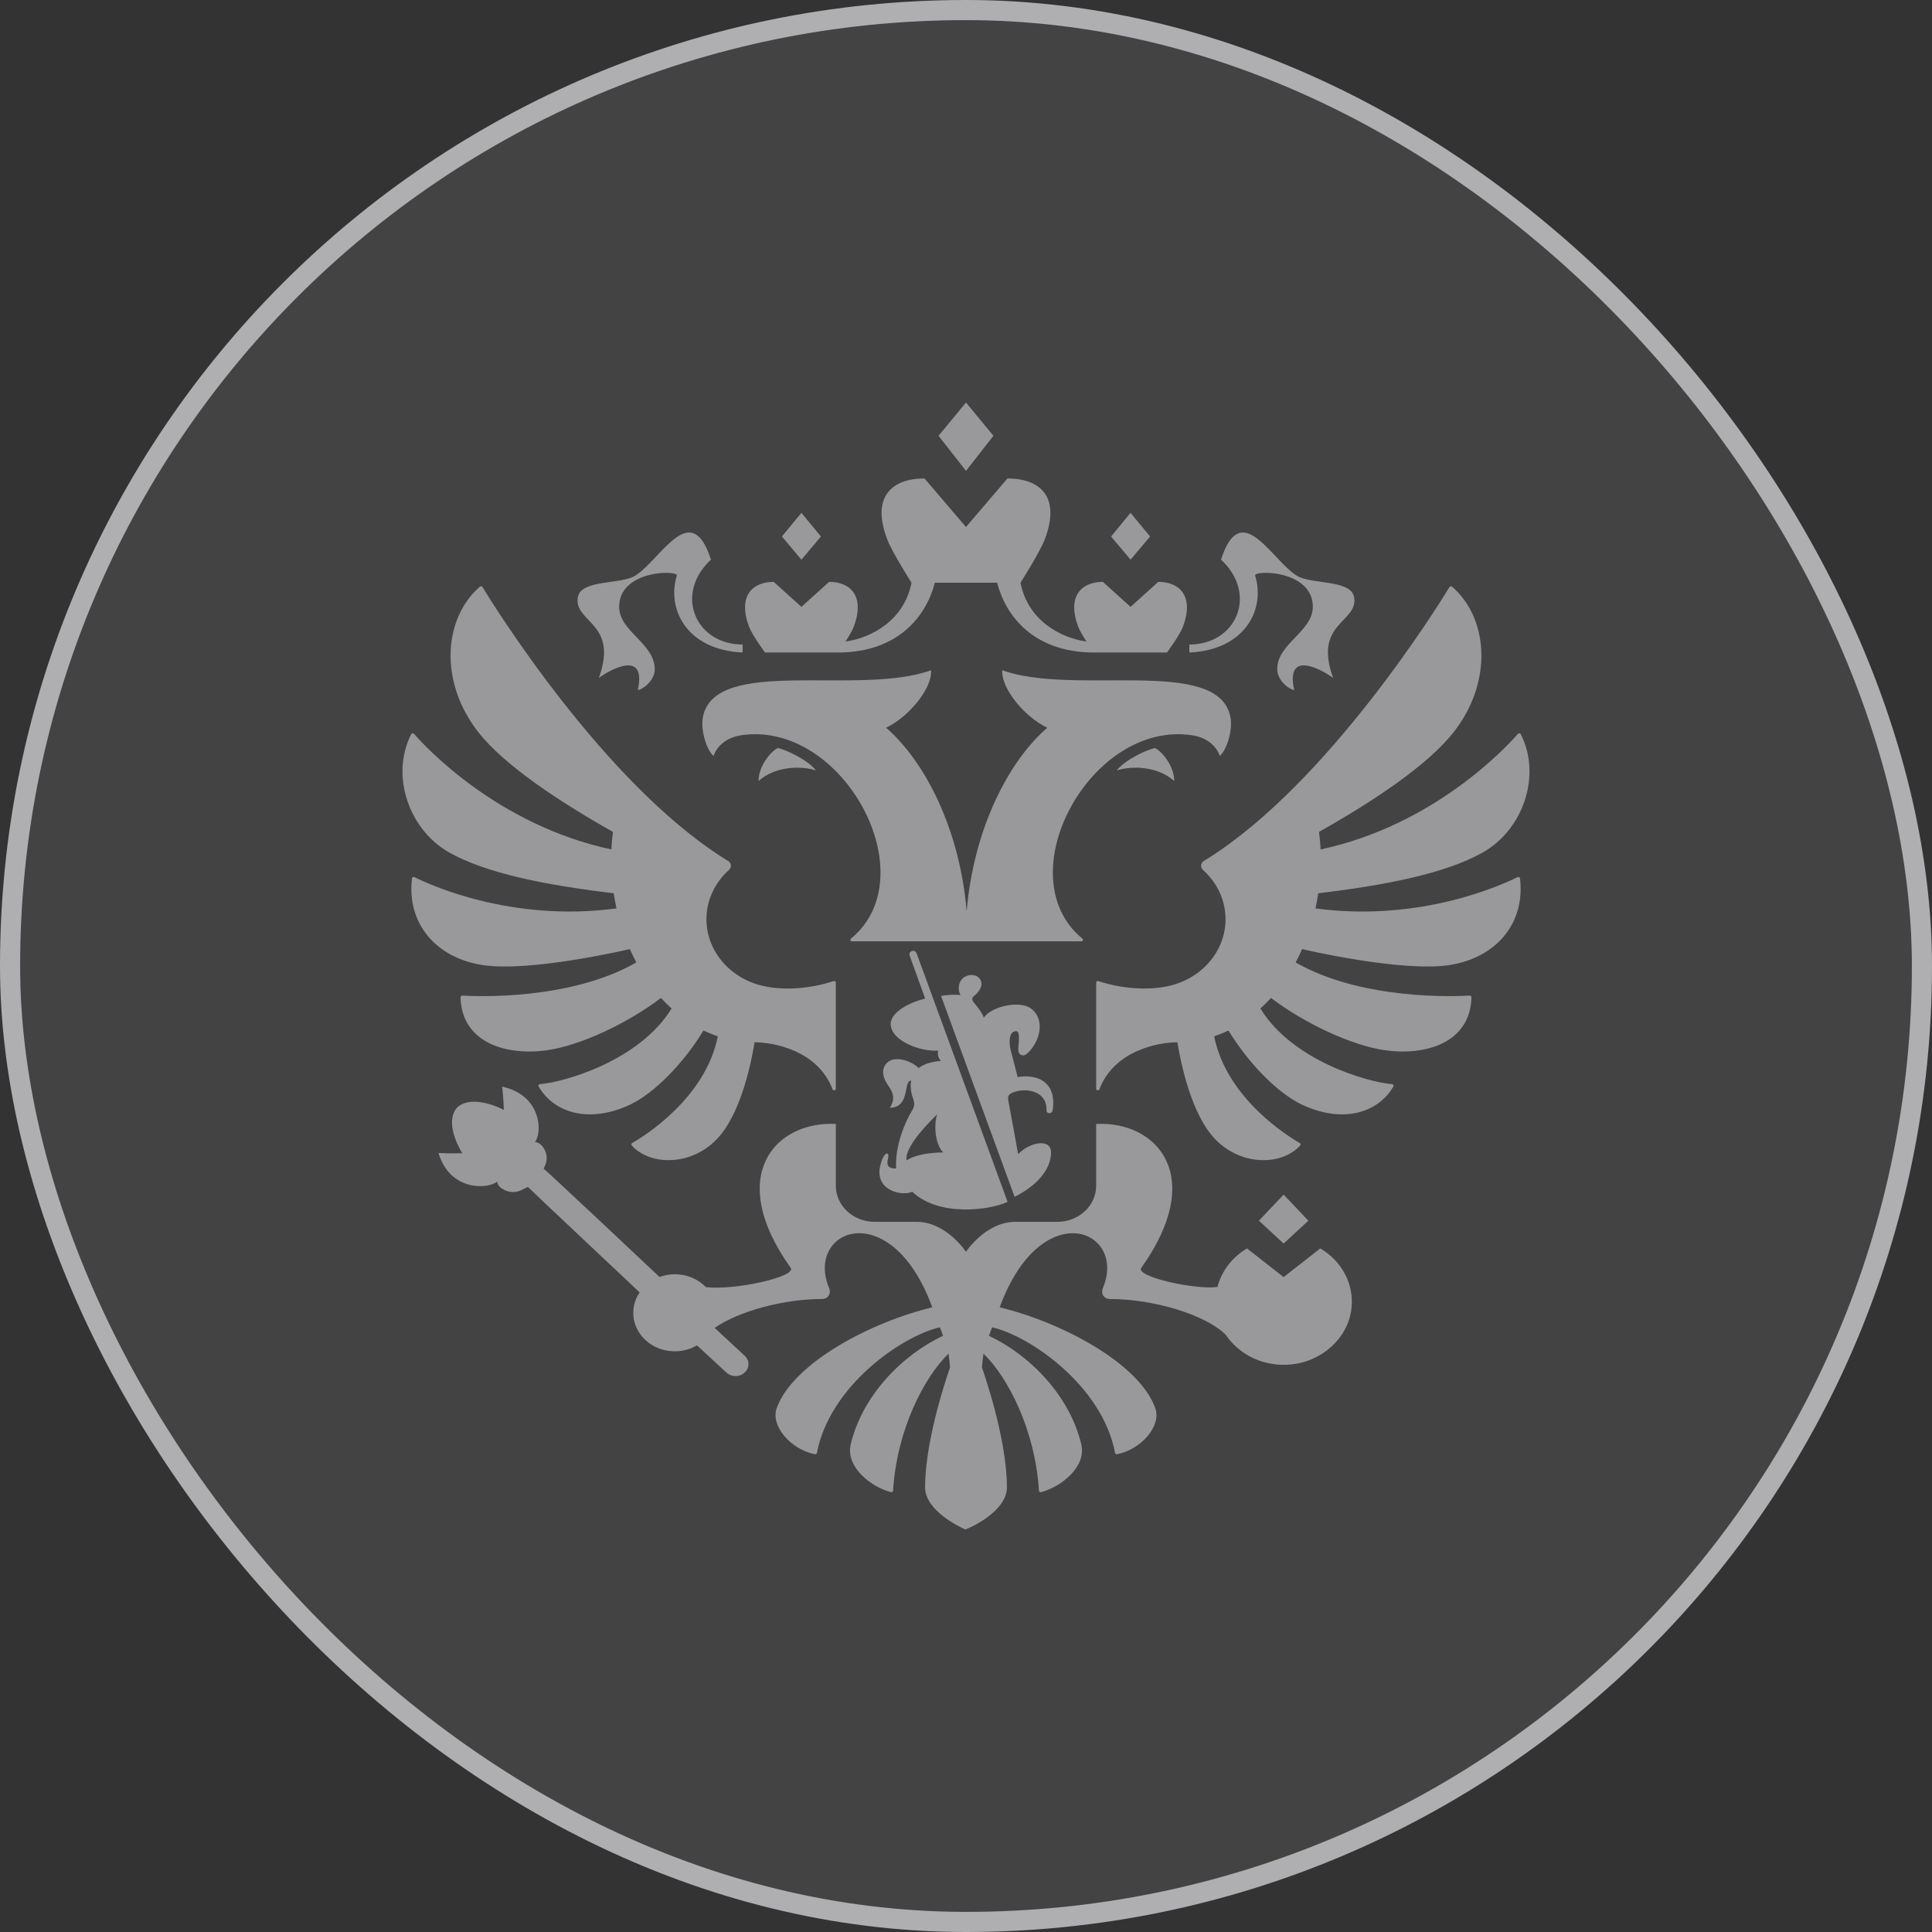 <svg width="96" height="96" viewBox="0 0 96 96" fill="none" xmlns="http://www.w3.org/2000/svg">
<rect x="0" y="0" width="96" height="96" fill="#333333" stroke="none"/>
<rect x="0.5" y="0.5" width="95" height="95" rx="47.5" fill="white" fill-opacity="0.08"/>
<rect x="0.5" y="0.5" width="95" height="95" rx="47.5" stroke="#AFAFB1"/>
<path opacity="0.8" fill-rule="evenodd" clip-rule="evenodd" d="M58.345 38.805C57.47 38.041 56.211 38.058 55.488 38.28C55.962 37.702 57.064 37.227 57.389 37.17C57.636 37.262 58.345 37.988 58.345 38.805L58.345 38.805ZM61.141 35.641C60.565 32.575 53.407 34.607 49.803 33.304C49.734 34.198 50.912 35.63 52.04 36.16C50.113 37.825 48.382 41.18 48.033 45.278C47.685 41.18 45.955 37.825 44.027 36.16C45.155 35.63 46.334 34.198 46.264 33.304C42.66 34.607 35.502 32.575 34.925 35.641C34.804 36.29 35.118 37.279 35.456 37.563C35.517 37.357 35.834 36.685 36.831 36.534C41.874 35.775 46.084 43.512 42.284 46.64C42.226 46.687 42.258 46.775 42.337 46.775H53.731C53.809 46.775 53.841 46.687 53.784 46.64C49.983 43.512 54.193 35.775 59.236 36.534C60.234 36.685 60.55 37.357 60.611 37.563C60.949 37.279 61.263 36.29 61.141 35.641V35.641ZM62.367 28.605C62.277 28.315 65.234 28.308 65.234 30.15C65.234 31.385 63.465 31.969 63.465 33.251C63.465 33.847 64.11 34.285 64.308 34.285C63.852 32.228 65.736 33.304 66.244 33.689C65.234 30.923 67.509 30.94 67.285 29.672C67.129 28.785 65.151 29.053 64.436 28.605C63.165 27.809 61.663 24.712 60.672 27.809C62.519 29.515 61.444 32.026 59.101 32.026C59.101 32.026 59.087 32.394 59.109 32.423C61.904 32.287 62.879 30.242 62.367 28.605H62.367ZM29.755 33.689C30.264 33.304 32.147 32.228 31.692 34.285C31.889 34.285 32.534 33.847 32.534 33.251C32.534 31.969 30.765 31.385 30.765 30.15C30.765 28.308 33.722 28.315 33.632 28.605C33.121 30.242 34.096 32.287 36.891 32.423C36.911 32.394 36.898 32.026 36.898 32.026C34.556 32.026 33.481 29.515 35.327 27.809C34.336 24.712 32.834 27.809 31.564 28.605C30.848 29.053 28.87 28.785 28.714 29.672C28.491 30.94 30.765 30.923 29.755 33.689H29.755ZM37.692 38.805C38.568 38.041 39.827 38.058 40.549 38.28C40.077 37.702 38.973 37.227 38.649 37.17C38.402 37.262 37.692 37.988 37.692 38.805L37.692 38.805ZM49.363 21.655L47.999 20L46.636 21.655L48 23.397L49.363 21.655H49.363ZM57.147 26.659L56.177 25.483L55.209 26.659L56.177 27.809L57.147 26.659V26.659ZM65.012 60.655L63.783 59.36L62.554 60.655L63.783 61.791L65.012 60.655V60.655ZM40.791 26.659L39.822 25.483L38.853 26.659L39.822 27.809L40.791 26.659H40.791ZM38.014 32.423H41.63C44.671 32.423 46.039 30.566 46.453 28.954H49.547C49.961 30.566 51.328 32.423 54.37 32.423H57.986C57.986 32.423 58.619 31.569 58.778 31.146C59.349 29.623 58.619 28.913 57.554 28.913L56.177 30.155L54.801 28.913C53.736 28.913 53.006 29.623 53.577 31.146C53.65 31.341 53.824 31.627 53.989 31.878C52.706 31.702 51.068 30.828 50.709 28.954C50.709 28.954 51.657 27.455 51.895 26.848C52.75 24.666 51.658 23.774 50.061 23.774L47.999 26.187L45.938 23.774C44.341 23.774 43.249 24.666 44.105 26.848C44.342 27.455 45.291 28.954 45.291 28.954C44.931 30.828 43.293 31.702 42.01 31.878C42.176 31.627 42.349 31.341 42.422 31.146C42.992 29.623 42.264 28.913 41.198 28.913L39.822 30.155L38.445 28.913C37.379 28.913 36.651 29.623 37.222 31.146C37.38 31.569 38.014 32.423 38.014 32.423L38.014 32.423ZM75.406 43.583C74.708 43.935 70.612 45.845 65.366 45.138C65.42 44.889 65.466 44.638 65.504 44.386C68.996 43.97 71.834 43.381 73.643 42.379C75.704 41.237 76.606 38.51 75.565 36.482C75.538 36.431 75.464 36.421 75.426 36.464C74.856 37.118 71.27 41.001 65.621 42.208C65.606 41.916 65.58 41.626 65.541 41.337C68.284 39.788 70.963 38.003 72.239 36.371C74.168 33.904 73.99 30.756 72.155 29.152C72.136 29.136 72.111 29.128 72.086 29.132C72.061 29.135 72.039 29.149 72.025 29.17C71.445 30.123 66.011 38.866 60.045 42.64C59.972 42.686 59.899 42.731 59.825 42.776C59.654 42.879 59.636 43.1 59.781 43.232C60.469 43.852 60.896 44.716 60.896 45.675C60.896 47.341 59.606 48.728 57.9 49.028C57.032 49.195 55.781 49.147 54.579 48.751C54.524 48.734 54.468 48.77 54.468 48.824V54.103C54.468 54.188 54.598 54.209 54.629 54.127C55.36 52.2 57.547 51.791 58.504 51.791C58.849 53.85 59.464 55.557 60.263 56.475C61.563 57.967 63.688 57.946 64.609 56.914C64.624 56.897 64.631 56.874 64.627 56.852C64.623 56.829 64.609 56.81 64.588 56.799C64.047 56.49 60.95 54.597 60.331 51.495C60.575 51.411 60.814 51.316 61.043 51.204C62.042 52.851 63.497 54.317 64.669 54.877C66.636 55.817 68.438 55.36 69.237 53.985C69.265 53.936 69.23 53.876 69.171 53.871C67.954 53.774 64.219 52.708 62.628 50.112C62.811 49.946 62.989 49.772 63.155 49.587C64.819 50.848 67.172 51.963 68.857 52.191C70.828 52.458 73.061 51.832 73.115 49.55C73.116 49.504 73.075 49.467 73.027 49.47C72.326 49.511 67.686 49.713 64.38 47.824C64.495 47.606 64.602 47.385 64.701 47.16C64.701 47.16 69.697 48.336 72.064 47.946C74.416 47.56 75.793 45.814 75.527 43.643C75.52 43.589 75.456 43.557 75.406 43.583L75.406 43.583ZM31.297 47.16C31.397 47.385 31.504 47.607 31.619 47.824C28.314 49.712 23.677 49.513 22.973 49.47C22.924 49.467 22.883 49.506 22.884 49.551C22.939 51.832 25.171 52.458 27.142 52.191C28.826 51.964 31.18 50.849 32.844 49.588C33.011 49.772 33.188 49.946 33.37 50.112C31.779 52.708 28.045 53.774 26.828 53.871C26.769 53.876 26.734 53.936 26.762 53.985C27.561 55.36 29.363 55.817 31.331 54.878C32.502 54.318 33.957 52.851 34.956 51.204C35.186 51.316 35.425 51.411 35.668 51.496C35.049 54.597 31.952 56.49 31.41 56.799C31.39 56.81 31.377 56.83 31.372 56.852C31.369 56.874 31.375 56.897 31.39 56.915C32.311 57.946 34.436 57.967 35.737 56.475C36.536 55.557 37.151 53.85 37.495 51.791C38.452 51.791 40.639 52.2 41.37 54.127C41.402 54.209 41.531 54.188 41.531 54.103V48.824C41.531 48.77 41.474 48.734 41.42 48.751C40.218 49.147 38.967 49.196 38.101 49.028C36.394 48.728 35.103 47.341 35.103 45.675C35.103 44.716 35.531 43.851 36.218 43.231C36.364 43.1 36.345 42.879 36.175 42.776C36.1 42.731 36.026 42.686 35.953 42.64C29.991 38.867 24.56 30.131 23.974 29.172C23.947 29.127 23.882 29.118 23.842 29.152C22.01 30.758 21.831 33.904 23.76 36.371C25.036 38.003 27.714 39.788 30.457 41.337C30.419 41.626 30.392 41.916 30.378 42.207C24.733 41.001 21.15 37.124 20.574 36.467C20.536 36.422 20.459 36.431 20.433 36.482C19.395 38.512 20.296 41.237 22.356 42.379C24.165 43.381 27.003 43.97 30.495 44.386C30.532 44.638 30.579 44.889 30.633 45.138C25.392 45.843 21.299 43.938 20.595 43.584C20.543 43.557 20.479 43.59 20.473 43.645C20.208 45.816 21.584 47.56 23.936 47.946C26.302 48.336 31.297 47.16 31.297 47.16V47.16ZM63.783 63.459L61.963 62.033C61.237 62.463 60.703 63.147 60.496 63.948C59.401 64.101 56.416 63.441 56.706 63.004C59.978 58.423 57.475 55.697 54.468 55.848V58.924C54.468 59.912 53.602 60.713 52.535 60.713H50.459C48.969 60.713 47.999 62.203 47.999 62.203C47.999 62.203 47.03 60.713 45.54 60.713H43.464C42.396 60.713 41.532 59.912 41.532 58.924V55.848C38.524 55.697 36.02 58.424 39.293 63.004C39.58 63.437 36.512 64.13 35.073 63.955C34.694 63.564 34.147 63.317 33.535 63.317C33.275 63.317 33.016 63.363 32.772 63.453C32.772 63.453 27.117 58.124 27.014 58.072L27.06 57.964C27.382 57.364 26.89 56.711 26.578 56.757C26.94 56.325 26.957 54.432 24.948 53.994C25.007 54.374 25.037 55.15 25.037 55.15C25.037 55.15 23.487 54.316 22.708 55.036C22.024 55.842 22.973 57.304 22.973 57.304C22.973 57.304 22.18 57.323 21.789 57.291C22.364 59.226 24.292 59.089 24.709 58.707C24.682 59.015 25.38 59.453 25.97 59.102L26.23 58.977C26.276 59.038 31.783 64.217 31.783 64.217C31.53 64.591 31.41 65.05 31.493 65.539C31.623 66.303 32.263 66.936 33.08 67.1C33.656 67.216 34.199 67.104 34.633 66.851L36.091 68.198C36.221 68.315 36.397 68.388 36.593 68.374C36.949 68.35 37.216 68.063 37.189 67.733C37.178 67.584 37.101 67.456 36.996 67.359C36.972 67.333 35.511 65.983 35.511 65.983C36.717 65.141 38.963 64.548 40.828 64.548C41.156 64.548 41.309 64.272 41.197 64.001C40.352 61.979 42.168 60.514 44.047 61.707C44.867 62.227 45.699 63.251 46.326 64.96C43.243 65.703 39.373 67.75 38.59 69.984C38.288 70.847 39.284 72.023 40.494 72.26C40.515 72.265 40.538 72.261 40.556 72.249C40.575 72.237 40.587 72.218 40.592 72.197C41.224 68.861 44.827 66.376 46.703 65.953C46.797 66.205 46.766 66.123 46.86 66.374C44.818 67.335 42.837 69.363 42.272 71.773C42.012 72.877 43.249 73.873 44.27 74.145C44.322 74.159 44.372 74.123 44.375 74.074C44.569 71.025 45.921 68.436 47.133 67.258C47.166 67.489 47.191 67.72 47.207 67.952C47.207 67.952 45.967 71.392 45.967 73.903C45.967 75.071 47.711 75.886 47.968 76C48.29 75.886 50.033 75.071 50.033 73.903C50.033 71.392 48.792 67.952 48.792 67.952C48.809 67.72 48.834 67.489 48.868 67.258C50.078 68.436 51.432 71.024 51.625 74.073C51.628 74.122 51.679 74.159 51.729 74.145C52.751 73.873 53.987 72.877 53.729 71.774C53.162 69.363 51.182 67.335 49.14 66.374C49.233 66.124 49.203 66.205 49.297 65.954C51.173 66.376 54.776 68.861 55.408 72.197C55.412 72.218 55.425 72.237 55.444 72.249C55.462 72.26 55.484 72.264 55.506 72.26C56.714 72.023 57.712 70.847 57.409 69.984C56.627 67.75 52.756 65.703 49.673 64.96C50.301 63.252 51.134 62.227 51.953 61.707C53.831 60.515 55.647 61.98 54.803 64.002C54.69 64.272 54.843 64.548 55.172 64.548C57.281 64.548 59.879 65.307 60.907 66.324C61.565 67.305 62.779 67.933 64.149 67.799C65.706 67.647 66.975 66.483 67.151 65.043C67.304 63.782 66.649 62.65 65.604 62.033L63.783 63.459L63.783 63.459ZM50.368 54.272C51.017 54.033 52.033 54.226 51.999 55.158C51.99 55.369 52.288 55.369 52.31 55.154C52.504 53.758 51.556 53.356 50.565 53.52C50.442 53.04 50.341 52.62 50.226 52.205C50.135 51.869 50.101 51.237 50.492 51.237C50.703 51.237 50.618 51.825 50.599 52.078C50.581 52.3 50.661 52.434 50.843 52.441C50.956 52.445 51.096 52.302 51.181 52.206C51.748 51.568 51.88 50.579 51.215 50.102C50.659 49.702 49.266 50 48.883 50.57C48.826 50.355 48.549 50.001 48.417 49.846C48.288 49.695 48.255 49.592 48.433 49.46C48.517 49.396 48.771 49.144 48.771 48.885C48.771 48.731 48.651 48.448 48.271 48.448C47.972 48.448 47.639 48.655 47.639 49.115C47.639 49.218 47.664 49.327 47.73 49.445C47.541 49.414 47.026 49.427 46.762 49.492L50.414 59.468C51.46 58.954 52.226 58.141 52.226 57.268C52.226 56.524 51.125 56.771 50.591 57.352C50.419 56.408 50.266 55.538 50.099 54.669C50.053 54.43 50.175 54.344 50.368 54.272L50.368 54.272ZM45.204 47.495L45.971 49.617C45.314 49.772 44.258 50.249 44.258 50.881C44.258 51.721 45.752 52.269 46.616 52.203C46.573 52.395 46.623 52.566 46.757 52.722C46.444 52.722 45.852 52.867 45.658 53.076C45.2 52.651 44.483 52.496 44.142 52.755C43.8 53.015 43.789 53.457 44.147 53.956C44.396 54.301 44.489 54.642 44.209 55.042C45.251 55.042 44.867 53.694 45.275 53.694C45.222 53.956 45.255 54.258 45.373 54.594C45.452 54.816 45.452 54.975 45.317 55.189C44.981 55.724 44.459 56.952 44.529 58.062C44.188 58.06 44.014 57.977 44.135 57.513C44.179 57.34 44.072 57.217 43.93 57.43C43.773 57.665 43.698 58.066 43.698 58.238C43.698 59.227 44.881 59.426 45.333 59.217C46.64 60.475 49.206 60.139 50.066 59.717L45.547 47.374C45.454 47.141 45.123 47.253 45.204 47.495L45.204 47.495ZM45.047 57.662C44.954 57.154 45.664 56.246 46.568 55.369C46.375 55.94 46.495 56.925 46.872 57.264C46.217 57.264 45.438 57.386 45.047 57.662H45.047Z" fill="#AFAFB1"/>
</svg>
